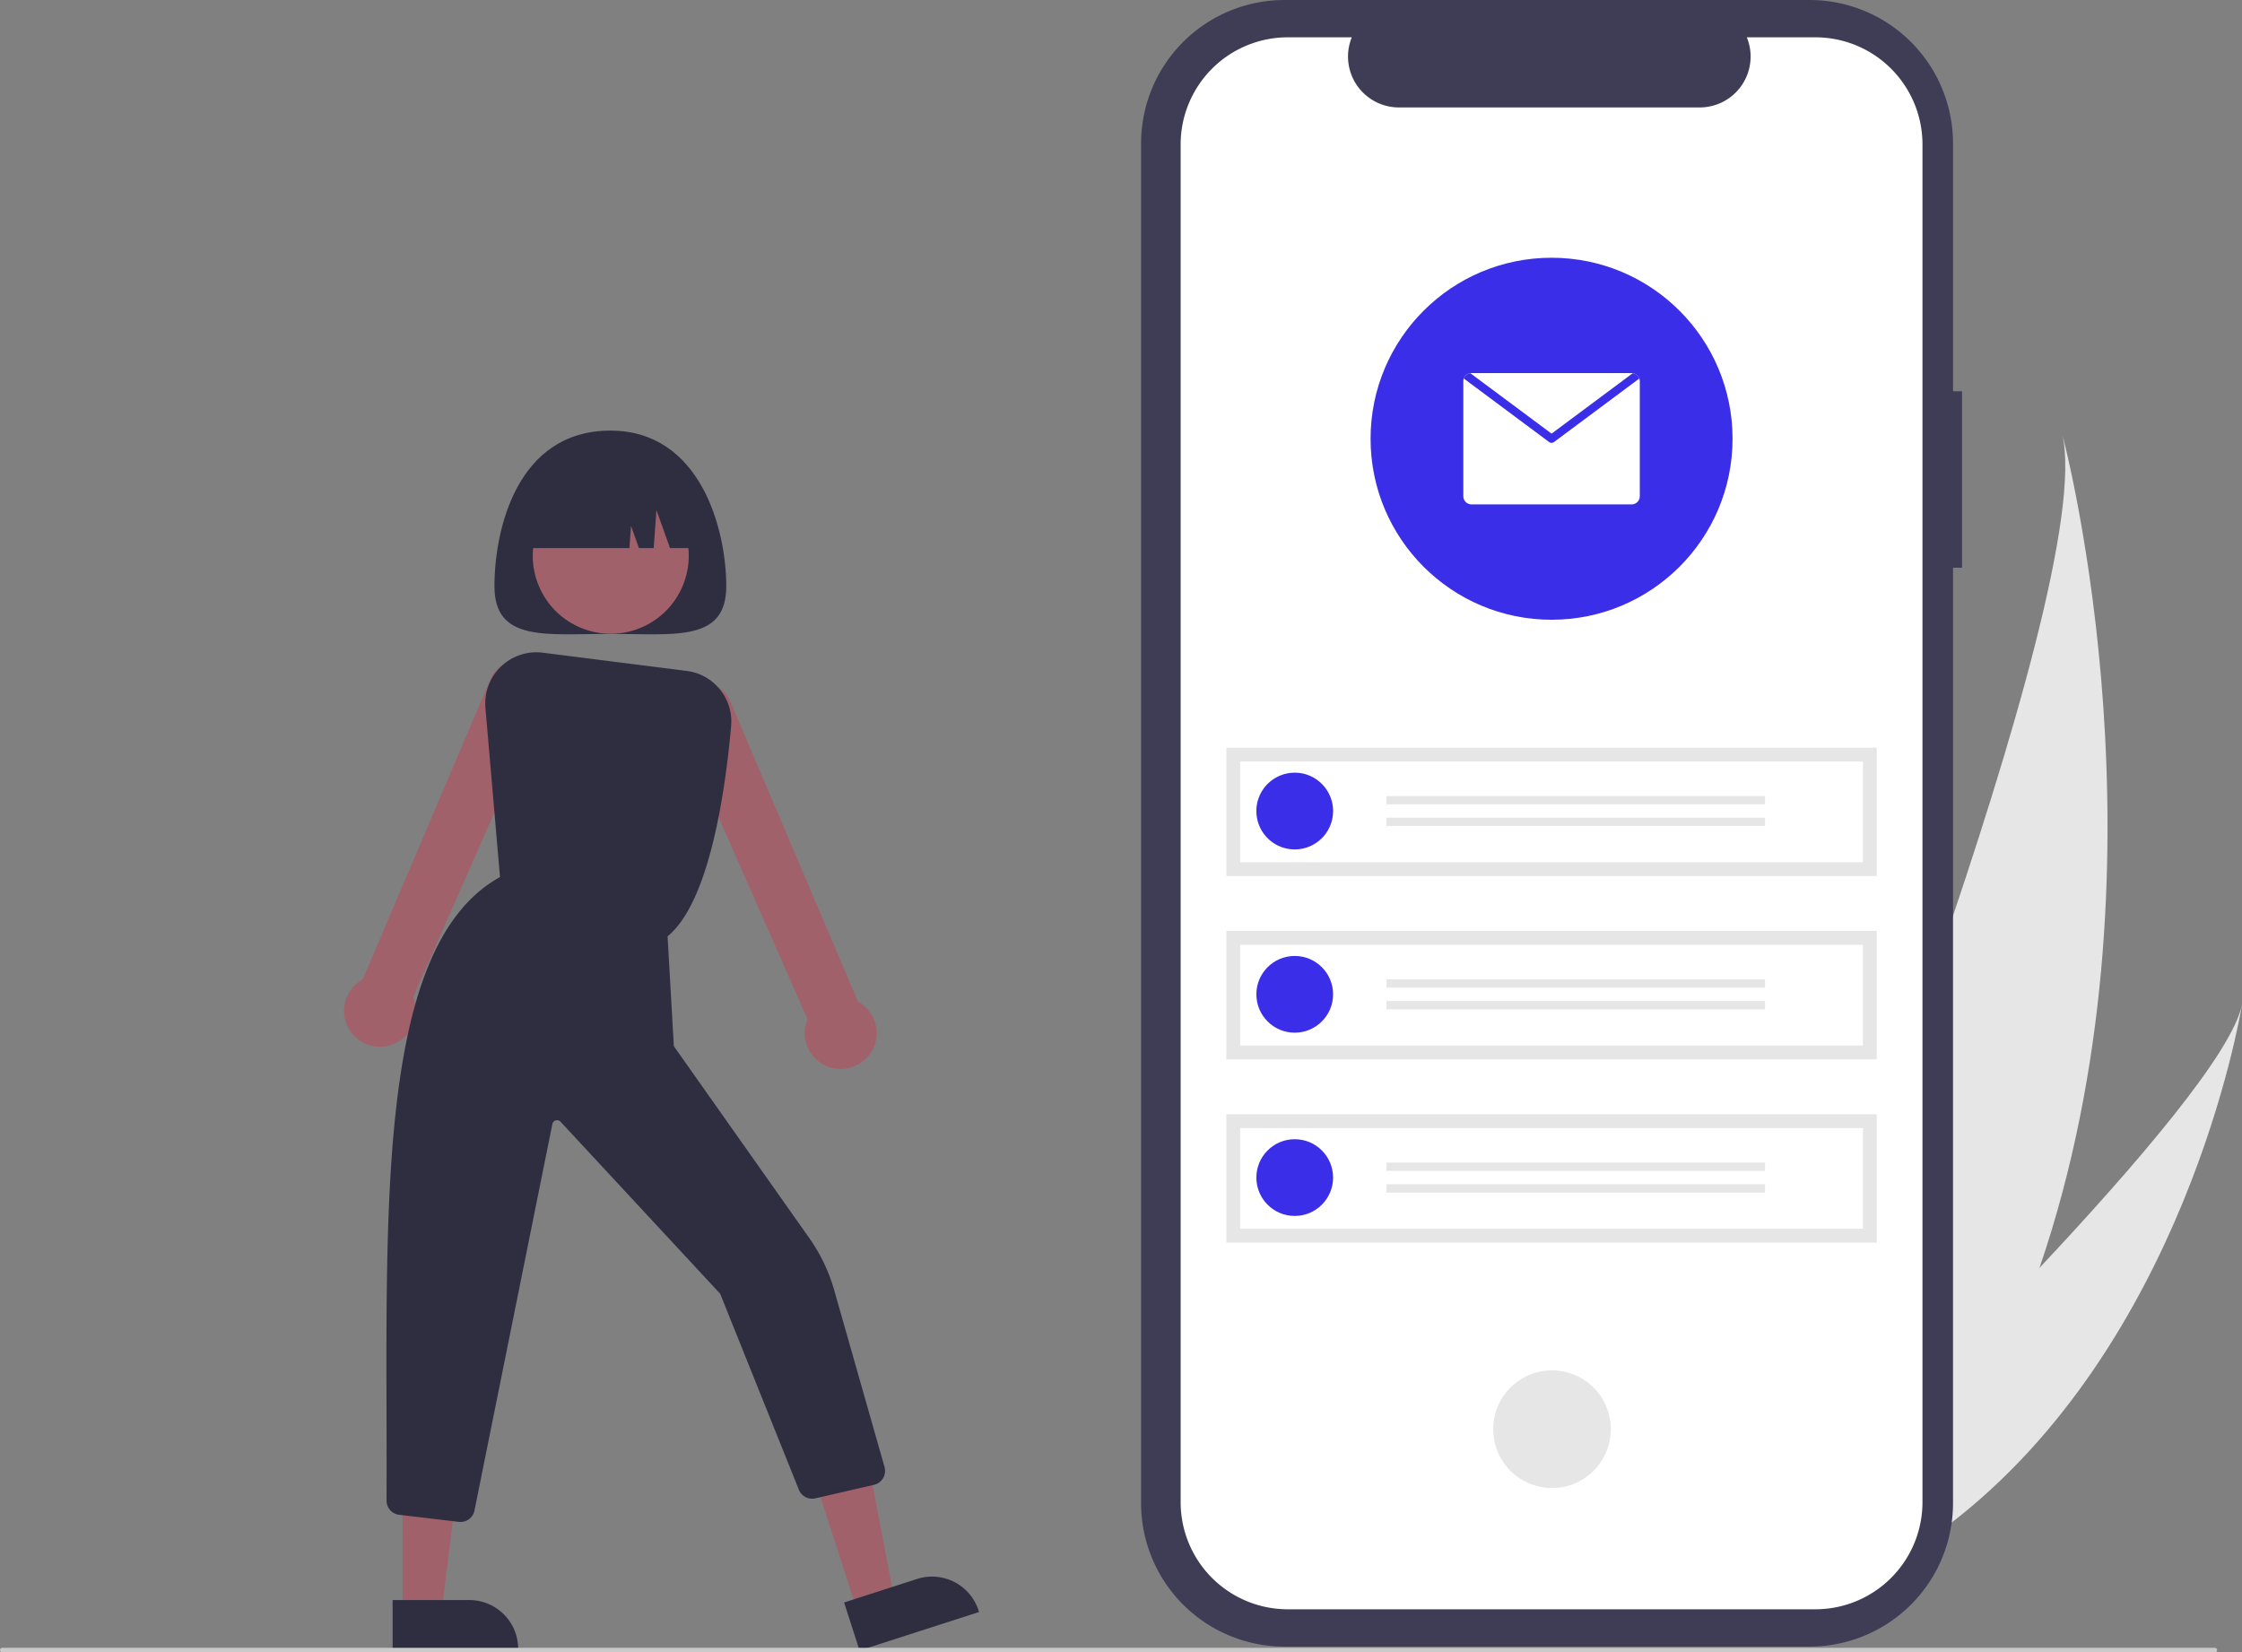 <?xml version="1.0" encoding="UTF-8"?>
<svg xmlns="http://www.w3.org/2000/svg" xmlns:xlink="http://www.w3.org/1999/xlink" data-name="Layer 1" width="990.988" height="730.321" viewBox="0 0 990.988 730.321">
  <rect x="0" y="0" width="990.988" height="730.321" fill="#808080" stroke="none"/>
  <path d="M1005.997,645.2c-12.865,37.717-30.724,74.983-55.104,109.911-.54.787-1.089,1.557-1.641,2.341l-73.099-22.398c.317-.756.662-1.603,1.031-2.528,22.043-54.539,154.637-386.96,138.908-455.575C1017.58,282.582,1066.217,468.895,1005.997,645.2Z" transform="translate(-104.506 -84.839)" fill="#e6e6e6"></path>
  <path d="M964.996,759.432c-.878.684-1.781,1.359-2.694,2.018l-54.837-16.802c.643-.613,1.391-1.337,2.252-2.153,14.069-13.575,55.862-54.243,96.28-97.294,43.436-46.264,85.295-95.271,89.497-116.363C1094.717,533.646,1070.127,679.977,964.996,759.432Z" transform="translate(-104.506 -84.839)" fill="#e6e6e6"></path>
  <path id="adc31fd7-f1bd-4275-a5ba-966b160b5074-258" data-name="bcf9023f-ac5b-481c-aaa4-352627f2cc6c" d="M971.763,257.784h-4V148.239a63.4,63.4,0,0,0-63.4-63.4h-232.087a63.4,63.4,0,0,0-63.4,63.4v600.974a63.4,63.4,0,0,0,63.4,63.4H904.362a63.4,63.4,0,0,0,63.4-63.4v-413.453h4Z" transform="translate(-104.506 -84.839)" fill="#3f3d56"></path>
  <path id="ba1c2519-d6d5-475e-b818-d50dee449681-259" data-name="f7950315-d447-41b3-b140-1076b53a001f" d="M906.921,101.332h-30.295a22.495,22.495,0,0,1-20.828,30.994h-132.959a22.495,22.495,0,0,1-20.827-30.991h-28.3a47.348,47.348,0,0,0-47.348,47.348v0h0v600.089a47.348,47.348,0,0,0,47.348,47.348H906.912a47.348,47.348,0,0,0,47.348-47.348v-0h0V148.68a47.348,47.348,0,0,0-47.348-47.348h0Z" transform="translate(-104.506 -84.839)" fill="#fff"></path>
  <circle id="b1347523-5d0d-4426-8baa-7e4ff69466d7" data-name="f890d8c3-e731-49cb-a2e5-5c59e9f60352" cx="790.717" cy="716.585" r="26" transform="matrix(0.16, -0.987, 0.987, 0.16, -147.78, 1297.468)" fill="#e6e6e6"></circle>
  <g id="f07fc029-d661-4a9c-a387-d7f638457fb7" data-name="a1a6c59b-3717-4dad-b370-97c9e621082a">
    <rect id="b6842365-6bf6-421b-a76f-142cad50747e" data-name="aadecade-068c-4f25-a9ef-29b7b9ecc005" x="542.06" y="330.46" width="287.492" height="56.761" fill="#e6e6e6"></rect>
    <path id="e7fbf384-106f-4cb3-8269-5d203db1b915-260" data-name="be47b05f-620a-4a83-9c0d-c2bf8bc76fef" d="M652.695,465.932h275.235v-44.5h-275.235Z" transform="translate(-104.506 -84.839)" fill="#fff"></path>
    <path id="f5c17ec5-dcf3-493c-940c-3f483179e7ee-261" data-name="a28d2100-c4d0-4925-85de-1e7d52571659" d="M676.789,426.357a16.955,16.955,0,1,1-16.955,16.955,16.955,16.955,0,0,1,16.955-16.955Z" transform="translate(-104.506 -84.839)" fill="#3b2ee8"></path>
    <rect id="adafbf9e-f9c7-4cfa-9aad-5eb67346e79b" data-name="bf3352be-1ca2-4e23-bbaf-f2f5ef64af93" x="612.827" y="351.838" width="167.335" height="3.686" fill="#e6e6e6"></rect>
    <rect id="be8534b7-df20-46df-9f05-64e7092d168b" data-name="bb396d43-890f-415a-a911-0c113deb0c88" x="612.827" y="361.421" width="167.335" height="3.686" fill="#e6e6e6"></rect>
  </g>
  <g id="e9d029e2-4dd4-4647-b108-53b557302a97" data-name="a76a8676-f787-4aac-bc26-4d28e625d812">
    <rect id="b4cf72e5-4ba6-4e2b-b14c-1171a63de167" data-name="a3fed62c-a480-4fda-a6ab-9c7719a11d03" x="542.06" y="411.46" width="287.492" height="56.761" fill="#e6e6e6"></rect>
    <path id="abc8e350-e50b-4525-a5c6-ed7f7a98e41a-262" data-name="b2013604-1388-480a-bf39-bc8d6d6f2c30" d="M652.695,546.932h275.235v-44.5h-275.235Z" transform="translate(-104.506 -84.839)" fill="#fff"></path>
    <circle id="b1ceed28-7a6c-48a0-a241-2405df300e97" data-name="a10785fe-0480-48e0-a209-79d56eb9fb83" cx="572.283" cy="439.473" r="16.955" fill="#3b2ee8"></circle>
    <rect id="afcf7a73-8185-49b7-bb67-77f1fdddc979" data-name="e4ba10f0-0456-4e2c-9d9e-10f625ff54d2" x="612.827" y="432.838" width="167.335" height="3.686" fill="#e6e6e6"></rect>
    <rect id="be6a92c9-7616-468a-a67a-29b28eb9632c" data-name="a086a789-ddcc-4a0c-b196-f7973999ed5b" x="612.827" y="442.421" width="167.335" height="3.686" fill="#e6e6e6"></rect>
  </g>
  <g id="f4943932-aa58-49fe-bbcc-e4a4546cf491" data-name="a5a5e7c6-2328-4bbd-a0bc-78368cb001e7">
    <rect id="b57d1f36-8955-4db1-8860-63423d74537a" data-name="be3c08ee-83a5-46f6-b550-c65a1a75b35b" x="542.06" y="492.46" width="287.492" height="56.761" fill="#e6e6e6"></rect>
    <path id="a63cfb64-3b51-4102-91ab-4269507e4ee8-263" data-name="beee7471-5a7b-446e-b565-9b3273ba023a" d="M652.695,627.932h275.235v-44.5h-275.235Z" transform="translate(-104.506 -84.839)" fill="#fff"></path>
    <circle id="a17c1f24-f75d-4e1e-acc5-863bf9fe01d1" data-name="f8684faf-2b28-4db0-a7a9-e69102a88591" cx="572.283" cy="520.473" r="16.955" fill="#3b2ee8"></circle>
    <rect id="f940ca31-2ab4-48ba-9a2d-1c1060c535fd" data-name="e7cf9a62-74c8-4968-991d-f63bde6d8d74" x="612.827" y="513.838" width="167.335" height="3.686" fill="#e6e6e6"></rect>
    <rect id="bd14fb11-4b03-46c5-a221-969a54d151d4" data-name="b57b1a7e-a030-4cfd-a852-c296d4f42a3d" x="612.827" y="523.421" width="167.335" height="3.686" fill="#e6e6e6"></rect>
  </g>
  <circle cx="685.806" cy="193.918" r="80" fill="#3b2ee8"></circle>
  <path d="M829.312,253.362v50.791a3.627,3.627,0,0,1-3.628,3.628H754.94a3.627,3.627,0,0,1-3.628-3.628V253.362a3.394,3.394,0,0,1,.218-1.215,3.589,3.589,0,0,1,2.875-2.367,3.453,3.453,0,0,1,.535-.045h70.744a3.453,3.453,0,0,1,.535.045,3.589,3.589,0,0,1,2.875,2.367A3.394,3.394,0,0,1,829.312,253.362Z" transform="translate(-104.506 -84.839)" fill="#fff"></path>
  <path d="M829.094,252.147,791.391,280.209a1.787,1.787,0,0,1-2.159,0l-37.703-28.062a3.589,3.589,0,0,1,2.875-2.367L790.312,276.499l35.907-26.72A3.589,3.589,0,0,1,829.094,252.147Z" transform="translate(-104.506 -84.839)" fill="#3b2ee8"></path>
  <path d="M323.058,343.943c0,24.808,22.939,21.056,51.236,21.056s51.236,3.752,51.236-21.056-11.205-68.782-51.236-68.782C332.884,275.161,323.058,319.135,323.058,343.943Z" transform="translate(-104.506 -84.839)" fill="#2f2e41"></path>
  <polygon points="378.996 712.276 395.376 706.996 382.806 641.306 358.631 649.099 378.996 712.276" fill="#a0616a"></polygon>
  <path d="M477.601,793.115l32.257-10.398.001-0a21.598,21.598,0,0,1,27.182,13.931l.215.668-52.814,17.024Z" transform="translate(-104.506 -84.839)" fill="#2f2e41"></path>
  <polygon points="177.937 712.818 195.147 712.817 203.334 646.438 177.934 646.439 177.937 712.818" fill="#a0616a"></polygon>
  <path d="M278.054,792.039l33.891-.001h.001a21.598,21.598,0,0,1,21.598,21.598v.702l-55.49.002Z" transform="translate(-104.506 -84.839)" fill="#2f2e41"></path>
  <path d="M260.225,541.726h0a15.872,15.872,0,0,1,2.65-22.746,15.301,15.301,0,0,1,1.975-1.261l56.136-132.027a12.707,12.707,0,1,1,23.944,8.514L287.123,525.566a15.865,15.865,0,0,1-26.898,16.159Z" transform="translate(-104.506 -84.839)" fill="#a0616a"></path>
  <path d="M467.807,554.972a15.768,15.768,0,0,1-6.342-19.579L403.639,403.988a12.707,12.707,0,1,1,23.944-8.516L483.737,527.544a15.3,15.3,0,0,1,1.975,1.261,15.872,15.872,0,0,1,2.65,22.746h0a15.887,15.887,0,0,1-12.275,5.768A15.692,15.692,0,0,1,467.807,554.972Z" transform="translate(-104.506 -84.839)" fill="#a0616a"></path>
  <circle cx="374.465" cy="330.481" r="34.477" transform="translate(-217.135 135.276) rotate(-28.663)" fill="#a0616a"></circle>
  <path d="M325.909,477.13,319.071,397.7a22.615,22.615,0,0,1,25.371-24.376l63.537,8.043a22.564,22.564,0,0,1,19.682,24.483c-2.523,28.382-9.563,78.208-28.367,93.054l-.287.226Z" transform="translate(-104.506 -84.839)" fill="#2f2e41"></path>
  <path d="M307.357,757.491l-26.359-3.124a6.294,6.294,0,0,1-5.638-6.302c.058-12.684.025-25.676-.006-38.238-.269-107.636-.524-209.302,50.172-237.356l.274-.151,73.734,25.522,2.823,49.399,59.858,84.799a75.922,75.922,0,0,1,11.023,23.053l22.24,78.125a6.317,6.317,0,0,1-4.655,7.885l-25.924,5.982a6.323,6.323,0,0,1-7.339-3.948l-34.736-86.484-70.584-76.056a2.105,2.105,0,0,0-3.579,1.045L314.23,752.46a6.3,6.3,0,0,1-6.873,5.031Z" transform="translate(-104.506 -84.839)" fill="#2f2e41"></path>
  <path d="M414.3,327.098v0H400.664l-6.016-16.845-1.203,16.845h-6.518l-3.509-9.826-.702,9.826H334.288v0a36.497,36.497,0,0,1,36.497-36.497h7.019A36.497,36.497,0,0,1,414.3,327.098Z" transform="translate(-104.506 -84.839)" fill="#2f2e41"></path>
  <path d="M1083.506,815.161h-978a1,1,0,0,1,0-2h978a1,1,0,0,1,0,2Z" transform="translate(-104.506 -84.839)" fill="#cacaca"></path>
</svg>
